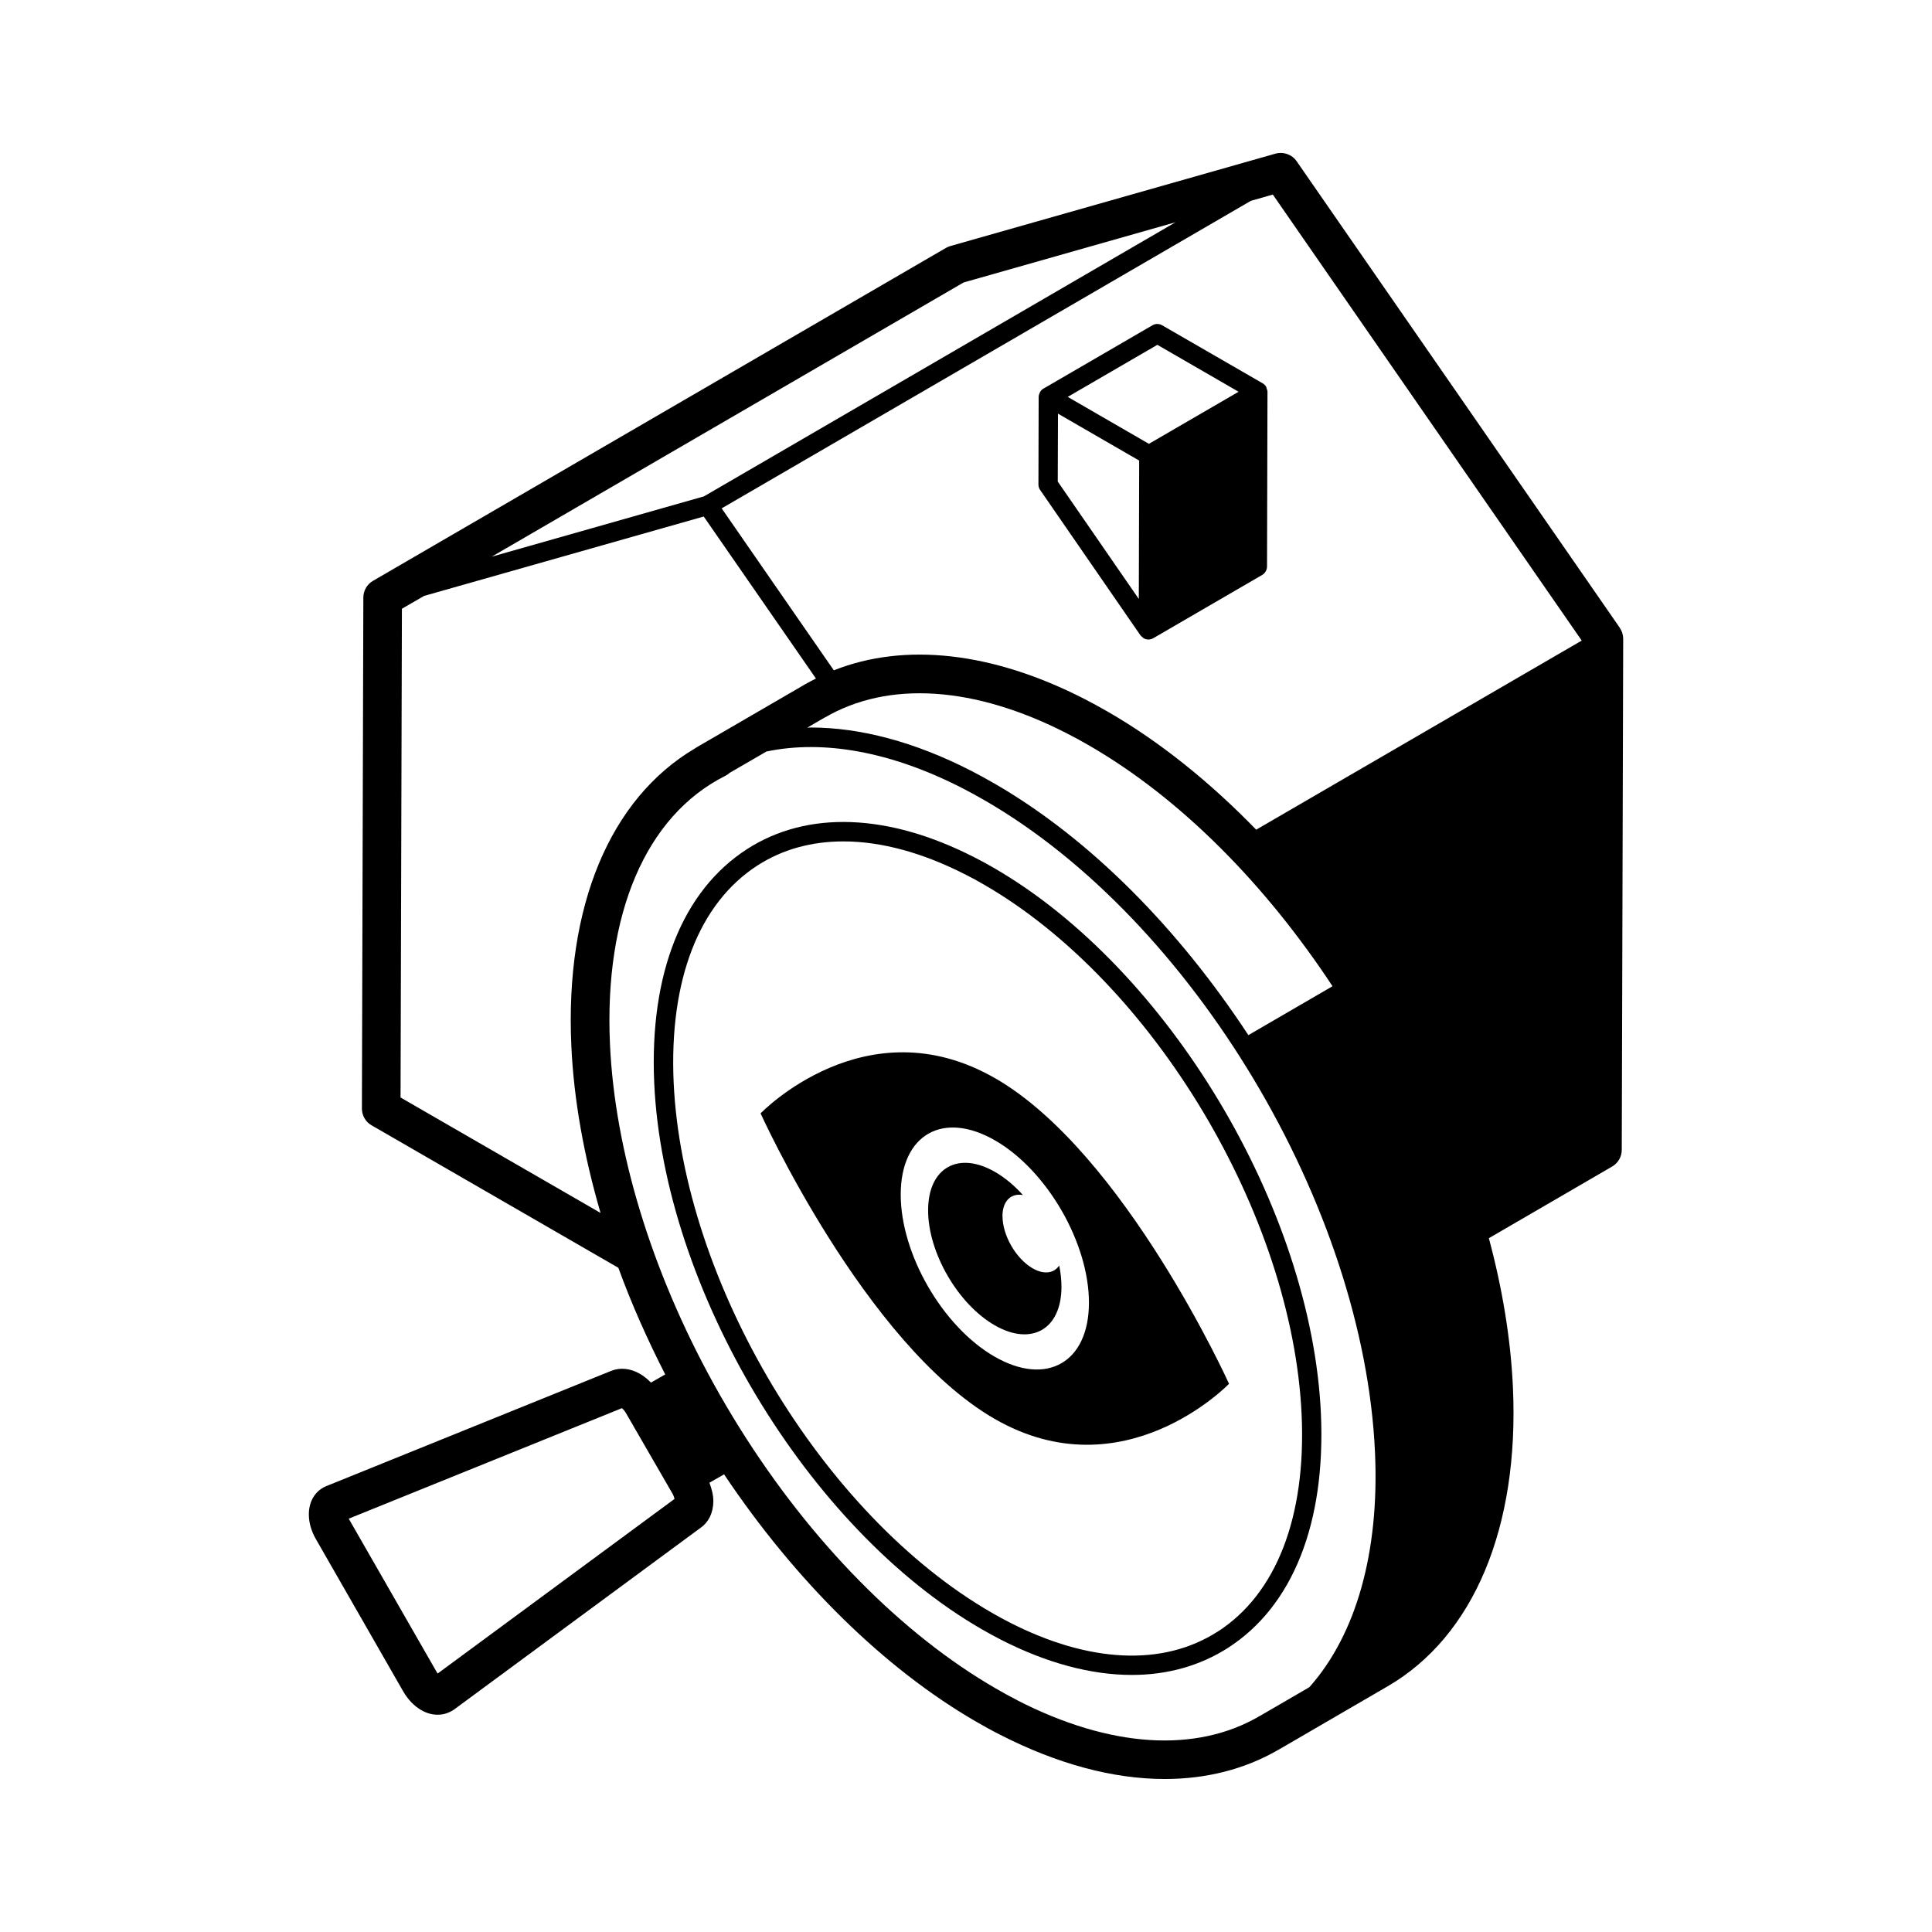 <?xml version="1.0" encoding="UTF-8"?>
<svg width="1200pt" height="1200pt" version="1.1" viewBox="0 0 1200 1200" xmlns="http://www.w3.org/2000/svg">
 <path d="m786.74 241.36c-0.141-0.328-0.094-0.75-0.281-1.078-0.516-0.891-1.266-1.688-2.203-2.203l-62.438-36.047c-1.875-1.078-4.172-1.078-6 0l-67.688 39.328c-0.938 0.516-1.688 1.312-2.203 2.203-0.094 0.141-0.047 0.328-0.141 0.469-0.375 0.797-0.656 1.594-0.656 2.484l-0.141 54.422c0 1.219 0.375 2.438 1.078 3.422l62.297 90.281c0.328 0.469 0.797 0.75 1.219 1.078 0.234 0.234 0.422 0.516 0.703 0.703 0.047 0.047 0.094 0 0.141 0.047 0.844 0.469 1.828 0.75 2.812 0.75h0.047c1.031 0 2.062-0.281 3-0.797l67.688-39.328c1.828-1.078 2.953-3.047 3-5.156l0.281-108.66c0-0.703-0.281-1.312-0.516-1.922zm-17.438 1.969-55.688 32.344-50.438-29.156 55.688-32.344zm-112.17 13.594 50.438 29.156-0.234 85.969-50.344-72.938z"/>
 <path d="m1006.1 389.95-200.72-289.78c-2.906-4.219-8.156-6.094-13.172-4.734l-201.89 57.375c-0.938 0.281-1.875 0.656-2.766 1.172l-355.92 206.81c-3.703 2.156-5.953 6.094-5.953 10.359l-0.891 317.39c0 4.312 2.297 8.297 6 10.406l153.28 88.5c8.109 22.266 17.953 44.391 29.109 66.234l-8.859 5.062c-2.109-2.156-4.406-4.031-6.844-5.438-5.953-3.422-12.281-4.078-17.766-1.875l-177.28 71.719c-6.75 2.906-10.734 9.562-10.594 17.812 0.047 4.969 1.594 10.219 4.453 15.141l54.047 94.266c2.953 5.156 6.844 9.234 11.297 11.812 3.328 1.922 6.797 2.859 10.219 2.859 3.562 0 7.031-1.078 10.125-3.188l153.32-113.02c4.875-3.422 7.641-9.141 7.781-16.172 0.047-3.844-0.984-7.828-2.438-11.719l9.094-5.203c44.484 66.422 99.562 120.71 156.79 153.74 4.875 2.812 9.844 5.578 14.719 8.016 35.719 18.281 70.406 27.469 102.19 27.469 25.641 0 49.406-5.953 70.266-17.953 0.188-0.094 0.375-0.234 0.609-0.328l67.641-39.328c53.391-31.031 81.703-98.625 77.766-185.48-1.359-30.281-6.562-61.547-14.953-92.812l76.594-44.531c3.703-2.156 5.953-6.094 5.953-10.359l0.891-317.39c0-2.438-0.75-4.828-2.156-6.844zm-407.76-214.45 131.81-37.453-292.92 170.26-131.81 37.453 292.92-170.21zm-349.55 506.16 0.844-303.56 13.781-7.969 173.68-49.312 56.016 80.859 13.688 19.781c-2.203 1.125-4.359 2.203-6.469 3.422l-67.688 39.328c-0.328 0.188-0.656 0.375-0.938 0.609-52.875 31.266-80.812 98.062-76.828 184.92 1.5 33.094 7.781 68.156 18.141 103.64l-124.18-71.672zm263.58-236.02c39.562-23.016 92.859-19.5 150.14 9.797 4.641 2.344 9.281 4.875 13.875 7.547 57.281 33.047 109.92 86.812 151.26 149.58l-52.266 30.375c-43.031-65.578-97.875-121.74-157.64-156.24-4.875-2.812-9.75-5.484-14.672-8.016-34.875-17.859-68.672-26.812-99.562-26.812-0.703 0-1.406 0.094-2.109 0.094l10.969-6.375zm-240.52 593.81c-0.234-0.328-0.469-0.656-0.703-1.078l-54.094-94.312c-0.188-0.281-0.281-0.562-0.422-0.797l169.64-68.625c0.797 0.656 1.781 1.734 2.625 3.234l28.734 49.734c0.703 1.266 1.125 2.438 1.312 3.422zm360.19 16.688c-4.547-2.297-9.094-4.828-13.547-7.406-58.359-33.703-114.75-90.984-158.81-161.34-5.766-9.234-11.438-18.797-16.734-28.453-38.344-69.516-61.078-144.19-64.078-210.28-3.703-81.141 22.312-141.79 71.297-166.6 0.141-0.094 0.234-0.141 0.375-0.188 1.031-0.516 1.922-1.172 2.719-1.875l22.781-13.219c35.625-7.453 77.531 0.141 121.55 22.688 4.734 2.438 9.469 5.016 14.156 7.734 129.05 74.484 235.45 252.32 242.29 404.9 2.812 62.203-11.812 113.25-40.734 145.82l-30.234 17.578c-0.188 0.094-0.375 0.188-0.609 0.328-39.562 23.203-92.953 19.781-150.42-9.656zm148.22-540.79c-28.5-29.344-59.484-54.422-91.875-73.125-4.969-2.859-9.984-5.625-14.953-8.156-56.953-29.156-111.38-35.203-155.53-17.719l-23.156-33.422-46.5-67.172 328.69-191.02 13.641-3.891 191.86 277.03-202.13 117.42z"/>
 <path d="m820.45 878.11c-5.766-127.69-95.062-276.66-203.26-339.1-3.891-2.25-7.875-4.453-11.812-6.422-53.578-27.469-103.78-29.344-141.28-5.25-40.266 25.875-60.797 77.531-57.75 145.4 5.859 127.74 95.203 276.74 203.39 339.19 3.891 2.25 7.781 4.359 11.672 6.375 28.641 14.672 56.297 22.031 81.562 22.031 22.031 0 42.281-5.625 59.766-16.828 40.266-25.875 60.75-77.531 57.703-145.4zm-64.172 135.32c-33.75 21.703-79.688 19.641-129.32-5.766-3.75-1.922-7.453-3.938-11.156-6.094-105-60.609-191.72-205.31-197.39-329.34-2.812-63.469 15.703-111.33 52.219-134.76 15.469-9.938 33.469-14.859 53.203-14.859 23.391 0 49.219 6.938 76.172 20.766 3.75 1.875 7.547 3.938 11.203 6.094 105 60.609 191.63 205.22 197.26 329.26 2.859 63.422-15.703 111.33-52.219 134.76z"/>
 <path d="m618.19 669.79c-80.344-46.406-145.78 21.75-145.78 21.75s64.828 143.26 145.22 189.66c80.297 46.359 145.74-21.703 145.74-21.703s-64.828-143.34-145.13-189.71zm-0.469 172.82c-32.344-18.656-58.359-63.797-58.266-100.83 0.094-37.172 26.297-52.078 58.641-33.422 32.25 18.609 58.359 63.75 58.266 100.92-0.094 37.078-26.391 51.938-58.641 33.328z"/>
 <path d="m622.64 755.34c0.047-9.422 5.344-14.391 12.703-13.078-5.25-5.859-11.109-10.781-17.297-14.344-22.828-13.172-41.531-2.625-41.578 23.719-0.094 26.25 18.469 58.312 41.297 71.484s41.438 2.578 41.531-23.672c0-4.359-0.469-8.859-1.406-13.406-3.234 4.828-9.422 5.812-16.5 1.734-10.359-5.953-18.75-20.531-18.703-32.391z"/>
</svg>
